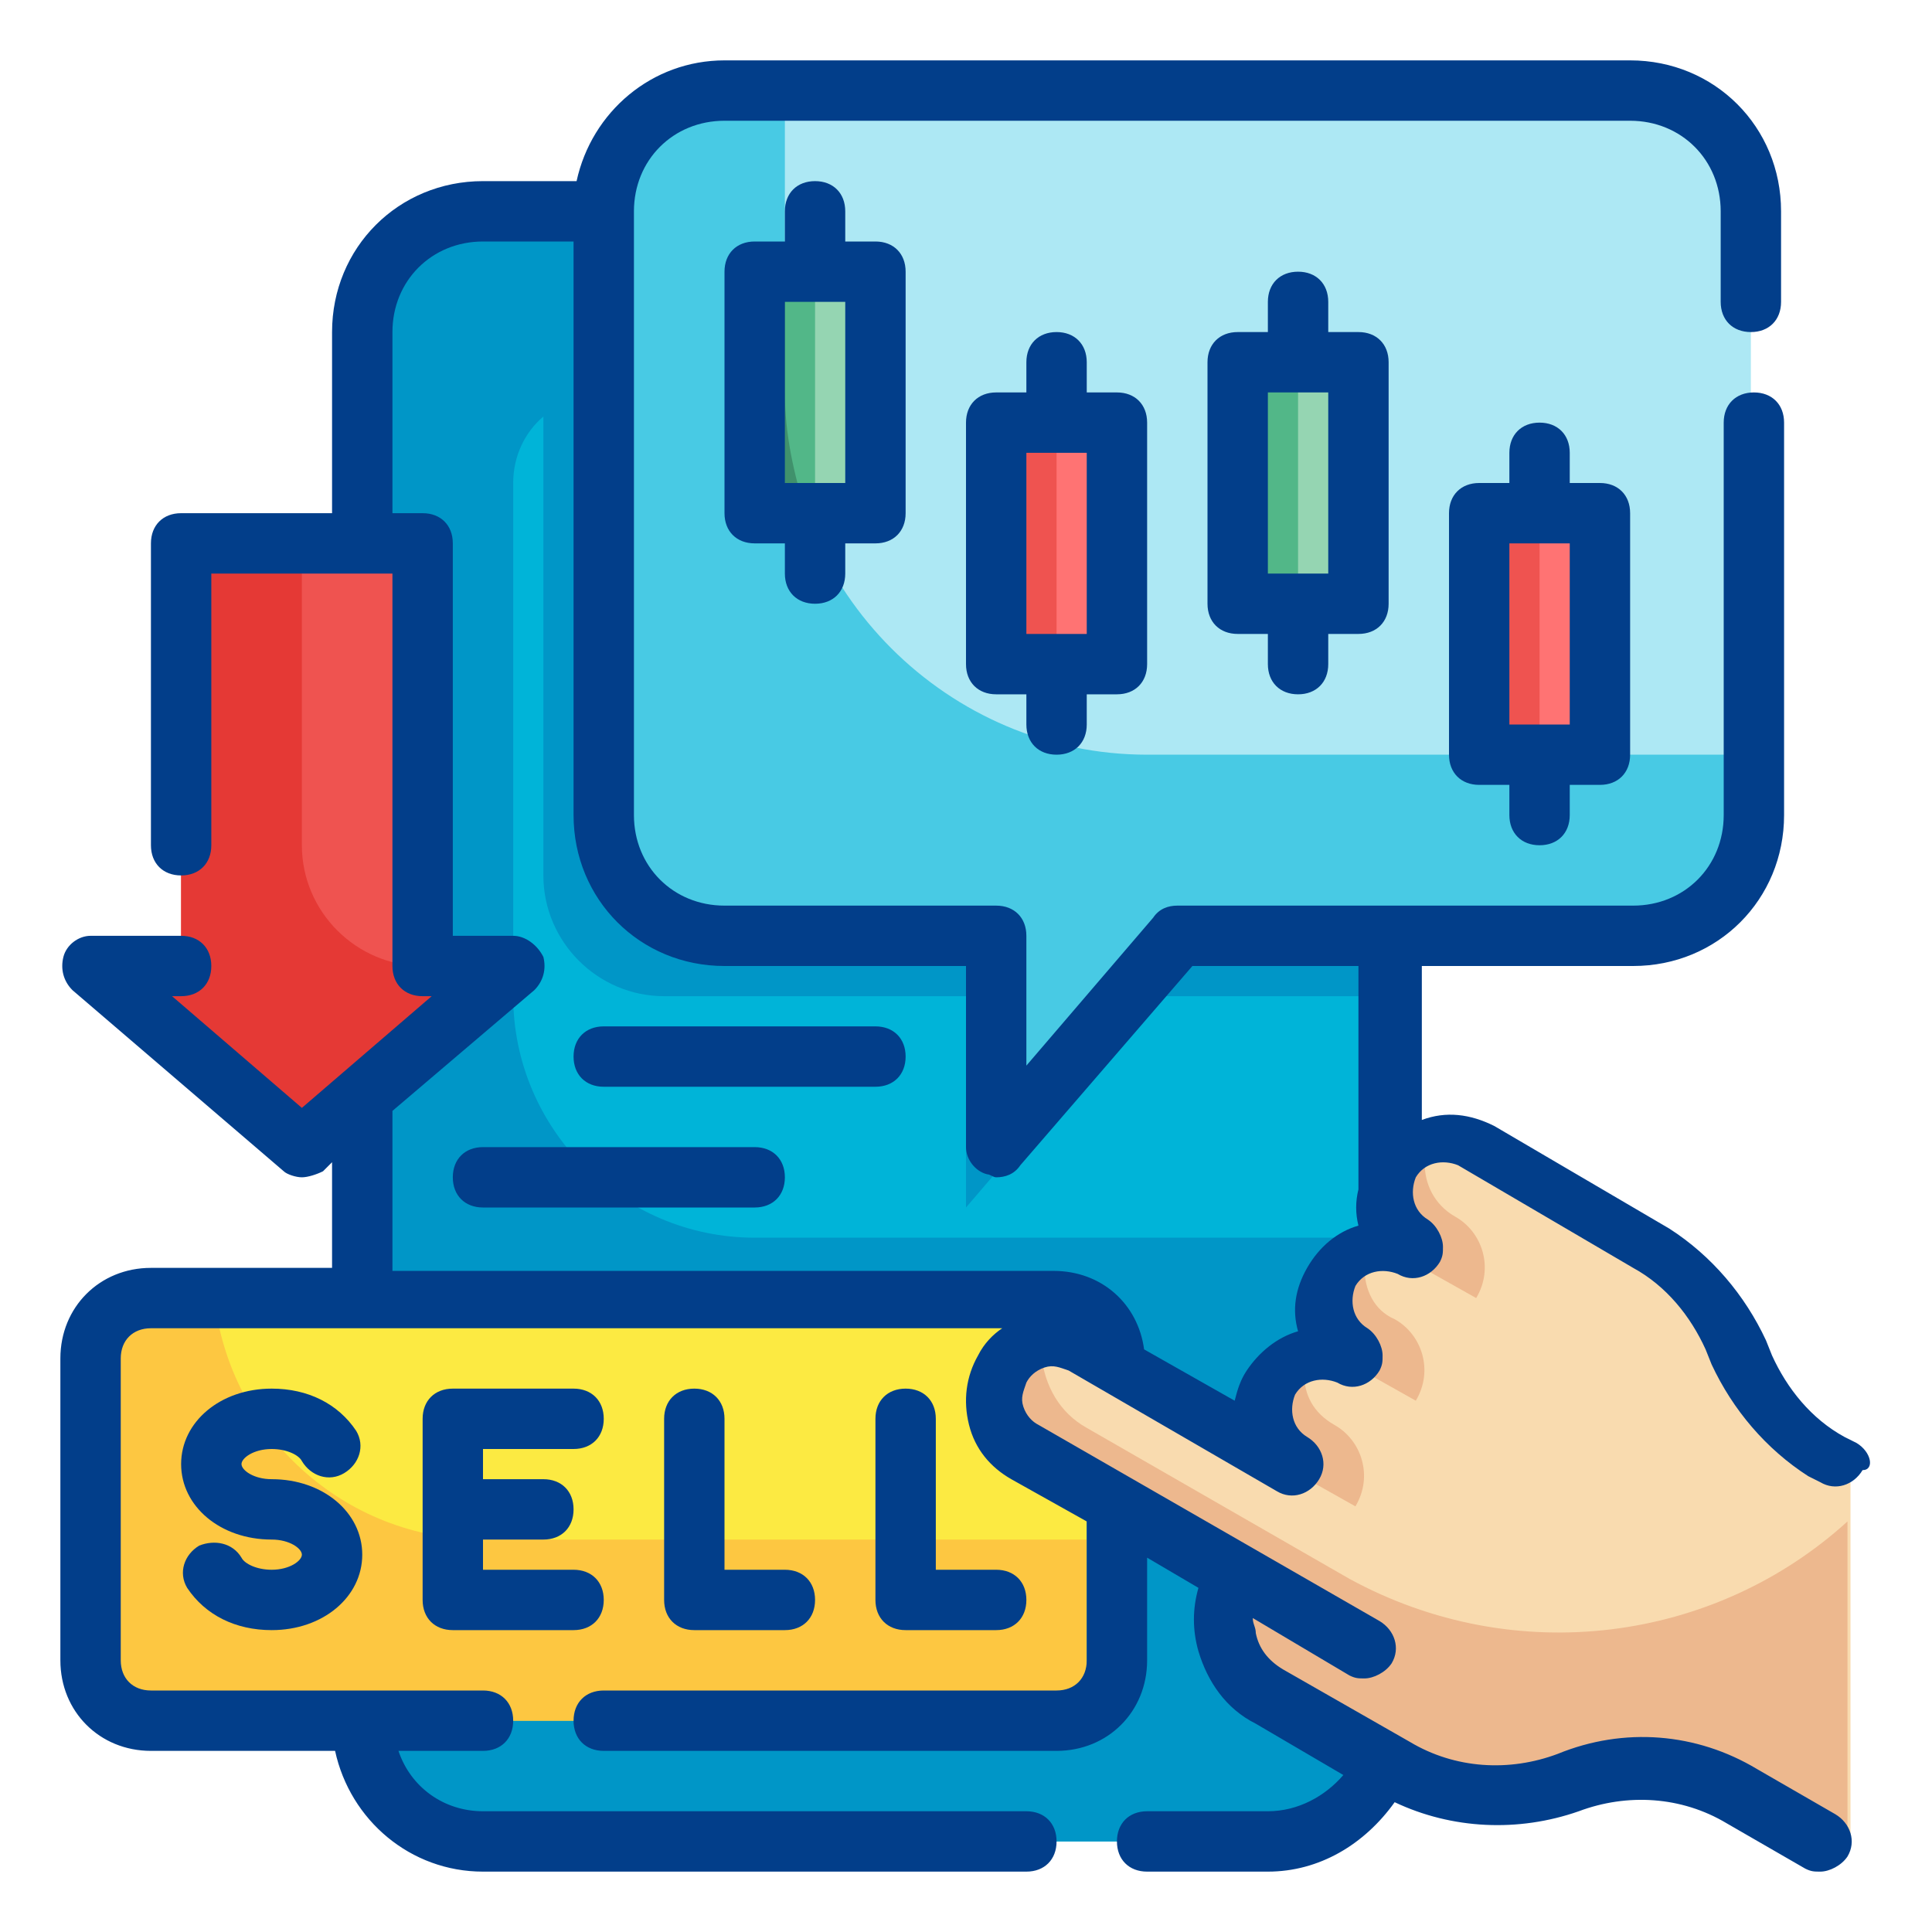 <svg xmlns="http://www.w3.org/2000/svg" xmlns:xlink="http://www.w3.org/1999/xlink" id="Fill_Outline" x="0px" y="0px" viewBox="0 0 64 64" xml:space="preserve"><g id="Color">	<g>		<path fill="#00B4D8" d="M42,61H16c-2.2,0-4-1.8-4-4V11c0-2.2,1.8-4,4-4h26c2.2,0,4,1.8,4,4v46C46,59.2,44.2,61,42,61z"></path>		<path fill="#0096C7" d="M25,41c-4.4,0-8-3.6-8-8V16c0-0.9,0.4-1.7,1-2.2V29c0,2.2,1.8,4,4,4h10v7l6-7h8V11c0-2.2-1.8-4-4-4H16   c-2.2,0-4,1.8-4,4v46c0,2.2,1.8,4,4,4h26c2.2,0,4-1.8,4-4V41H25z"></path>		<g>			<path fill="#ADE8F4" d="M54,3H24c-2.2,0-4,1.8-4,4v20c0,2.2,1.8,4,4,4h9v7l6-7h15c2.2,0,4-1.8,4-4V7C58,4.8,56.2,3,54,3z"></path>			<path fill="#48CAE4" d="M58,25v2c0,2.2-1.8,4-4,4H39l-6,7v-7h-9c-2.2,0-4-1.8-4-4V7c0-2.2,1.8-4,4-4h2v10c0,6.6,5.4,12,12,12H58z    "></path>			<rect x="25" y="9" fill="#95D5B2" width="4" height="8"></rect>			<rect x="25" y="9" fill="#52B788" width="2" height="8"></rect>			<rect x="49" y="17" fill="#FF7373" width="4" height="8"></rect>			<rect x="41" y="12" fill="#95D5B2" width="4" height="8"></rect>			<rect x="33" y="14" fill="#FF7373" width="4" height="8"></rect>			<path fill="#40916C" d="M26,13V9h-1v8h1.7C26.3,15.7,26,14.4,26,13z"></path>			<rect x="49" y="17" fill="#EF5350" width="2" height="8"></rect>			<rect x="33" y="14" fill="#EF5350" width="2" height="8"></rect>			<rect x="41" y="12" fill="#52B788" width="2" height="8"></rect>		</g>		<g>			<path fill="#FCEA42" d="M34,57H5c-1.1,0-2-0.9-2-2V45c0-1.1,0.9-2,2-2h29c1.1,0,2,0.9,2,2v10C36,56.1,35.1,57,34,57z"></path>			<g>				<path fill="#FDC741" d="M36,51v4c0,1.1-0.9,2-2,2H5c-1.1,0-2-0.9-2-2V45c0-1.1,0.9-2,2-2h2.1c0.5,4.5,4.3,8,8.9,8H36z"></path>			</g>		</g>		<g>			<path fill="#F9DBAF" d="M34.2,48.4l6.9,4c-0.8,1.4-0.3,3.3,1.1,4.1l4.2,2.4c1.8,1,3.9,1.2,5.8,0.4c1.9-0.7,4-0.6,5.8,0.4l2.6,1.5    h0.7l0-12.3l-0.4-0.2c-1.3-0.7-2.3-1.8-2.8-3.2l-0.2-0.5c-0.6-1.3-1.6-2.5-2.8-3.2l-5.8-3.4c-1-0.6-2.2-0.2-2.7,0.7    c-0.6,1-0.2,2.2,0.7,2.7c-1-0.6-2.2-0.2-2.7,0.7c-0.6,1-0.2,2.2,0.7,2.7c-1-0.6-2.2-0.2-2.7,0.7c-0.6,1-0.2,2.2,0.7,2.7l-6.9-4    c-1-0.6-2.2-0.2-2.7,0.7C32.9,46.6,33.3,47.8,34.2,48.4z"></path>			<path fill="#EDB88E" d="M61.2,50.4l0,10.9l-0.7,0l-2.6-1.5c-1.7-1-3.9-1.2-5.8-0.4c-1.9,0.7-4,0.6-5.8-0.4l-4.2-2.4    c-1.4-0.8-1.9-2.7-1.1-4.1l-6.9-4c-1-0.6-1.3-1.8-0.7-2.7c0.3-0.4,0.6-0.7,1.1-0.9c0.1,1,0.6,1.9,1.5,2.4l8.7,5    C50.2,55.3,56.8,54.4,61.2,50.4z"></path>			<path fill="#EDB88E" d="M43.2,45.5c-0.4,0.2-0.7,0.6-0.9,1.1c-0.3,0.9,0.2,1.9,1,2.4l1.6,0.9h0c0.6-1,0.2-2.2-0.7-2.7l0,0    C43.5,46.8,43.2,46.2,43.2,45.5z"></path>			<path fill="#EDB88E" d="M45.2,42c-0.4,0.2-0.7,0.6-0.9,1.1c-0.3,0.9,0.2,1.9,1,2.4l1.6,0.9l0,0c0.6-1,0.2-2.2-0.7-2.7v0    C45.5,43.4,45.2,42.7,45.2,42z"></path>			<path fill="#EDB88E" d="M47.2,38.6c-0.4,0.2-0.7,0.6-0.9,1.1c-0.3,0.9,0.2,1.9,1,2.4l1.6,0.9v0c0.6-1,0.2-2.2-0.7-2.7h0    C47.5,39.9,47.2,39.2,47.2,38.6z"></path>		</g>		<polygon fill="#EF5350" points="10,38 3,32 6,32 6,18 14,18 14,32 17,32   "></polygon>		<path fill="#E53935" d="M17,32l-7,6l-7-6h3V18h4v10c0,2.2,1.8,4,4,4H17z"></path>	</g></g><g id="Outline_copy">	<g>		<path fill="#023E8A" d="M27,20c0.6,0,1-0.4,1-1v-1h1c0.6,0,1-0.4,1-1V9c0-0.6-0.4-1-1-1h-1V7c0-0.6-0.4-1-1-1s-1,0.4-1,1v1h-1   c-0.6,0-1,0.4-1,1v8c0,0.6,0.4,1,1,1h1v1C26,19.6,26.4,20,27,20z M26,10h2v6h-2V10z"></path>		<path fill="#023E8A" d="M35,25c0.6,0,1-0.4,1-1v-1h1c0.6,0,1-0.4,1-1v-8c0-0.6-0.4-1-1-1h-1v-1c0-0.6-0.4-1-1-1s-1,0.4-1,1v1h-1   c-0.6,0-1,0.4-1,1v8c0,0.6,0.4,1,1,1h1v1C34,24.6,34.4,25,35,25z M34,15h2v6h-2V15z"></path>		<path fill="#023E8A" d="M43,23c0.6,0,1-0.4,1-1v-1h1c0.6,0,1-0.4,1-1v-8c0-0.6-0.4-1-1-1h-1v-1c0-0.6-0.4-1-1-1s-1,0.4-1,1v1h-1   c-0.6,0-1,0.4-1,1v8c0,0.6,0.4,1,1,1h1v1C42,22.6,42.4,23,43,23z M42,13h2v6h-2V13z"></path>		<path fill="#023E8A" d="M51,28c0.6,0,1-0.4,1-1v-1h1c0.6,0,1-0.4,1-1v-8c0-0.6-0.4-1-1-1h-1v-1c0-0.6-0.4-1-1-1s-1,0.4-1,1v1h-1   c-0.6,0-1,0.4-1,1v8c0,0.6,0.4,1,1,1h1v1C50,27.6,50.4,28,51,28z M50,18h2v6h-2V18z"></path>		<path fill="#023E8A" d="M9,52c-0.5,0-0.9-0.2-1-0.4c-0.3-0.5-0.9-0.6-1.4-0.4c-0.5,0.3-0.7,0.9-0.4,1.4C6.8,53.5,7.8,54,9,54   c1.7,0,3-1.1,3-2.5S10.7,49,9,49c-0.6,0-1-0.3-1-0.5S8.4,48,9,48c0.5,0,0.9,0.2,1,0.4c0.3,0.5,0.9,0.7,1.4,0.4   c0.5-0.3,0.7-0.9,0.4-1.4C11.2,46.5,10.2,46,9,46c-1.7,0-3,1.1-3,2.5S7.3,51,9,51c0.6,0,1,0.3,1,0.5S9.6,52,9,52z"></path>		<path fill="#023E8A" d="M19,48c0.6,0,1-0.4,1-1s-0.4-1-1-1h-4c-0.6,0-1,0.4-1,1v6c0,0.6,0.4,1,1,1h4c0.6,0,1-0.4,1-1s-0.4-1-1-1   h-3v-1h2c0.6,0,1-0.4,1-1s-0.4-1-1-1h-2v-1H19z"></path>		<path fill="#023E8A" d="M23,46c-0.6,0-1,0.4-1,1v6c0,0.6,0.4,1,1,1h3c0.6,0,1-0.4,1-1s-0.4-1-1-1h-2v-5C24,46.4,23.6,46,23,46z"></path>		<path fill="#023E8A" d="M30,46c-0.6,0-1,0.4-1,1v6c0,0.6,0.4,1,1,1h3c0.6,0,1-0.4,1-1s-0.4-1-1-1h-2v-5C31,46.4,30.6,46,30,46z"></path>		<path fill="#023E8A" d="M61.5,47.8l-0.4-0.2c-1.1-0.6-1.9-1.6-2.4-2.7l-0.2-0.5c-0.7-1.5-1.8-2.8-3.2-3.7l-5.8-3.4   c-0.8-0.4-1.6-0.5-2.4-0.2V32h7c2.8,0,5-2.2,5-5V14c0-0.6-0.4-1-1-1s-1,0.4-1,1v13c0,1.7-1.3,3-3,3H39c-0.3,0-0.6,0.1-0.8,0.4   L34,35.3V31c0-0.6-0.4-1-1-1h-9c-1.7,0-3-1.3-3-3V7c0-1.7,1.3-3,3-3h30c1.7,0,3,1.3,3,3v3c0,0.6,0.4,1,1,1s1-0.4,1-1V7   c0-2.8-2.2-5-5-5H24c-2.4,0-4.4,1.7-4.9,4H16c-2.8,0-5,2.2-5,5v6H6c-0.6,0-1,0.4-1,1v10c0,0.6,0.4,1,1,1s1-0.4,1-1v-9h6v13   c0,0.6,0.4,1,1,1h0.3L10,36.7L5.7,33H6c0.6,0,1-0.4,1-1s-0.4-1-1-1H3c-0.4,0-0.8,0.3-0.9,0.7c-0.1,0.4,0,0.8,0.3,1.1l7,6   C9.5,38.9,9.8,39,10,39s0.5-0.1,0.7-0.2l0.3-0.3V42H5c-1.7,0-3,1.3-3,3v10c0,1.7,1.3,3,3,3h6.1c0.5,2.3,2.5,4,4.9,4h18   c0.6,0,1-0.4,1-1s-0.4-1-1-1H16c-1.3,0-2.4-0.8-2.8-2H16c0.6,0,1-0.4,1-1s-0.4-1-1-1H5c-0.6,0-1-0.4-1-1V45c0-0.6,0.4-1,1-1h28.2   c-0.3,0.2-0.6,0.5-0.8,0.9c-0.4,0.7-0.5,1.5-0.3,2.3c0.2,0.8,0.7,1.4,1.4,1.8l2.5,1.4V55c0,0.6-0.4,1-1,1H20c-0.6,0-1,0.4-1,1   s0.4,1,1,1h15c1.7,0,3-1.3,3-3v-3.4l1.7,1c-0.2,0.7-0.2,1.4,0,2.1c0.3,1,0.9,1.9,1.9,2.4l2.9,1.7C43.9,59.5,43,60,42,60h-4   c-0.6,0-1,0.4-1,1s0.4,1,1,1h4c1.7,0,3.2-0.9,4.2-2.3c1.9,0.9,4.1,1,6.1,0.3c1.6-0.6,3.4-0.5,4.9,0.4l2.6,1.5   C60,62,60.1,62,60.3,62c0.3,0,0.7-0.2,0.9-0.5c0.3-0.5,0.1-1.1-0.4-1.4l-2.6-1.5c-2-1.2-4.4-1.4-6.6-0.5c-1.6,0.6-3.4,0.5-4.9-0.4   l-4.2-2.4c-0.5-0.3-0.8-0.7-0.9-1.2c0-0.2-0.1-0.3-0.1-0.5l3.2,1.9c0.2,0.1,0.3,0.1,0.5,0.1c0.3,0,0.7-0.2,0.9-0.5   c0.3-0.5,0.1-1.1-0.4-1.4l-11.3-6.5c-0.2-0.1-0.4-0.3-0.5-0.6s0-0.5,0.1-0.8c0.1-0.2,0.3-0.4,0.6-0.5c0.3-0.1,0.5,0,0.8,0.1l6.9,4   c0,0,0,0,0,0c0.5,0.3,1.1,0.1,1.4-0.4c0.3-0.5,0.1-1.1-0.4-1.4c-0.5-0.3-0.6-0.9-0.4-1.4c0.3-0.5,0.9-0.6,1.4-0.4   c0.5,0.3,1.1,0.1,1.4-0.4c0.1-0.2,0.1-0.3,0.1-0.5c0-0.3-0.2-0.7-0.5-0.9c-0.5-0.3-0.6-0.9-0.4-1.4c0.3-0.5,0.9-0.6,1.4-0.4   c0.5,0.3,1.1,0.1,1.4-0.4c0.1-0.2,0.1-0.3,0.1-0.5c0-0.3-0.2-0.7-0.5-0.9c-0.5-0.3-0.6-0.9-0.4-1.4c0.3-0.5,0.9-0.6,1.4-0.4   l5.8,3.4c1.1,0.6,1.9,1.6,2.4,2.7l0.2,0.5c0.7,1.5,1.8,2.8,3.2,3.7l0.4,0.2c0.5,0.3,1.1,0.1,1.4-0.4C62.1,48.7,62,48.1,61.5,47.8z    M43.3,42c-0.4,0.7-0.5,1.4-0.3,2.1c-0.7,0.2-1.3,0.7-1.7,1.3c-0.2,0.3-0.3,0.6-0.4,1l-3-1.7c-0.2-1.5-1.4-2.6-3-2.6H13v-5.3   l4.7-4c0.3-0.3,0.4-0.7,0.3-1.1C17.8,31.3,17.4,31,17,31h-2V18c0-0.6-0.4-1-1-1h-1v-6c0-1.7,1.3-3,3-3h3v19c0,2.8,2.2,5,5,5h8v6   c0,0.4,0.3,0.8,0.7,0.9c0.1,0,0.2,0.1,0.3,0.1c0.3,0,0.6-0.1,0.8-0.4l5.7-6.6H45v7.4c-0.1,0.4-0.1,0.8,0,1.2   C44.3,40.8,43.7,41.3,43.3,42z"></path>		<path fill="#023E8A" d="M25,38h-9c-0.6,0-1,0.4-1,1s0.4,1,1,1h9c0.6,0,1-0.4,1-1S25.6,38,25,38z"></path>		<path fill="#023E8A" d="M29,34h-9c-0.6,0-1,0.4-1,1s0.4,1,1,1h9c0.6,0,1-0.4,1-1S29.6,34,29,34z"></path>	</g></g></svg>